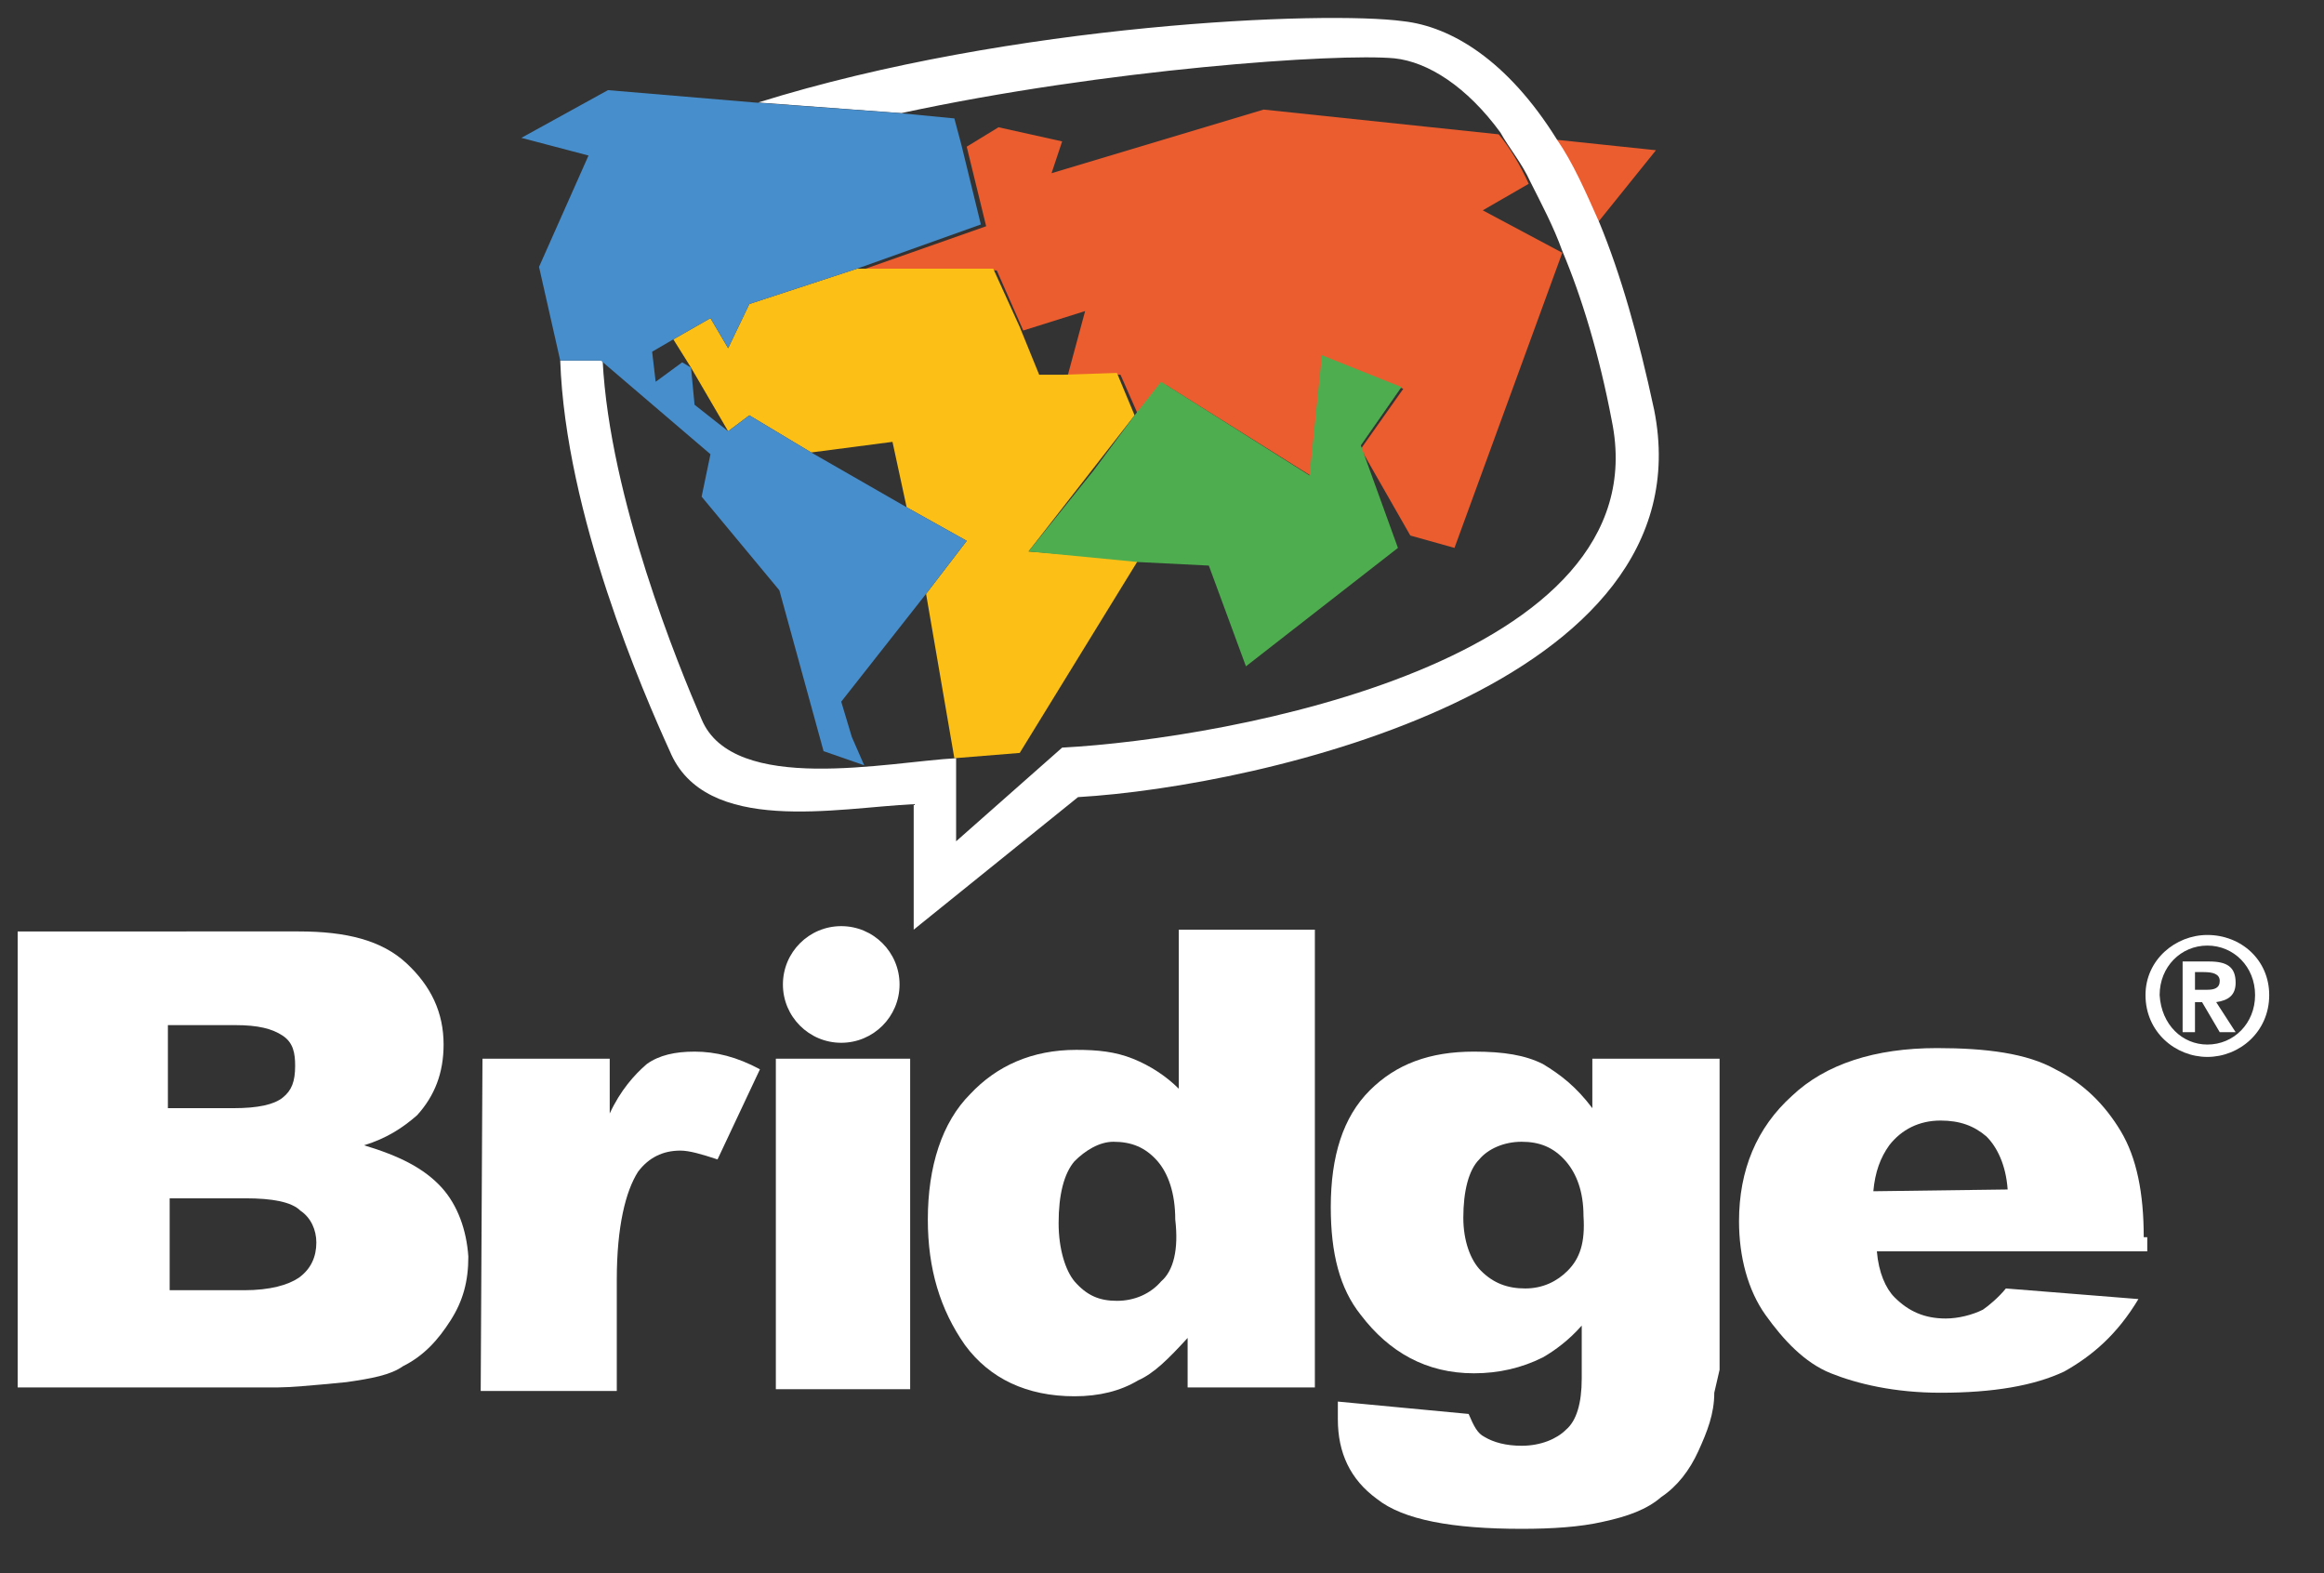 <?xml version="1.0" encoding="utf-8"?>
<!-- Generator: Adobe Illustrator 23.0.1, SVG Export Plug-In . SVG Version: 6.00 Build 0)  -->
<svg version="1.1" id="Capa_1" xmlns="http://www.w3.org/2000/svg" xmlns:xlink="http://www.w3.org/1999/xlink" x="0px" y="0px"
	 viewBox="0 0 131.5 89" style="enable-background:new 0 0 131.5 89;" xml:space="preserve">
<rect x="0" y="0" width="131.5" height="89" fill="#333333" stroke="none"/>
<style type="text/css">
	.st0{fill:#FFFFFF;}
	.st1{fill:#EB5C2F;}
	.st2{fill:#FCBF16;}
	.st3{fill:#4EAE4F;}
	.st4{fill:#478ECC;}
</style>
<g>
	<rect x="43.9" y="59.9" class="st0" width="7.6" height="18.7"/>
	<circle class="st0" cx="47.6" cy="55.7" r="3.3"/>
	<path class="st0" d="M121.3,70c0-2.5-0.4-4.5-1.3-6s-2.1-2.7-3.7-3.5c-1.6-0.9-3.9-1.2-6.7-1.2c-3.5,0-6.3,0.9-8.2,2.7
		c-2,1.8-3,4.2-3,7.1c0,2,0.5,3.9,1.5,5.3s2.2,2.7,3.7,3.3c1.5,0.6,3.6,1.1,6.2,1.1c3,0,5.3-0.4,7-1.2c1.6-0.9,3-2.1,4.2-4.1
		l-7.5-0.6c-0.4,0.5-1,1-1.3,1.2c-0.6,0.3-1.4,0.5-2.1,0.5c-1.2,0-2.1-0.4-2.9-1.2c-0.5-0.5-0.9-1.4-1-2.6h15.3V70H121.3z M106,67.4
		c0.1-1.1,0.4-1.9,0.9-2.6c0.7-0.9,1.7-1.4,2.9-1.4c1.1,0,1.9,0.3,2.6,0.9c0.6,0.6,1.1,1.6,1.2,3L106,67.4L106,67.4z"/>
	<path class="st0" d="M97.3,77.5V59.9h-7.2v2.8c-0.9-1.2-1.8-1.9-2.8-2.5c-1-0.5-2.2-0.7-3.9-0.7c-2.5,0-4.4,0.7-5.9,2.2
		s-2.2,3.7-2.2,6.6c0,2.6,0.5,4.6,1.7,6.1c1.6,2.1,3.7,3.3,6.4,3.3c1.4,0,2.7-0.3,3.9-0.9c0.7-0.4,1.5-1,2.2-1.8v3
		c0,1.4-0.3,2.4-0.9,2.9c-0.5,0.5-1.4,0.9-2.5,0.9c-0.9,0-1.6-0.2-2.1-0.5c-0.4-0.2-0.6-0.6-0.9-1.3l-7.4-0.7c0,0.4,0,0.7,0,1
		c0,1.9,0.7,3.4,2.2,4.5c1.5,1.2,4.3,1.7,8.2,1.7c1.7,0,3.3-0.1,4.6-0.4c1.4-0.3,2.5-0.7,3.3-1.4c0.9-0.6,1.6-1.5,2.1-2.6
		S97,80,97,78.8L97.3,77.5z M88.7,71.9c-0.6,0.6-1.4,1-2.4,1s-1.8-0.3-2.5-1c-0.6-0.6-1-1.7-1-3c0-1.5,0.3-2.7,0.9-3.3
		c0.5-0.6,1.4-1,2.4-1s1.8,0.3,2.5,1.1c0.6,0.7,1,1.7,1,3.1C89.7,70.3,89.4,71.2,88.7,71.9z"/>
	<path class="st0" d="M27.3,59.9h7.2V63c0.6-1.3,1.4-2.2,2.1-2.8c0.7-0.5,1.6-0.7,2.7-0.7c1.2,0,2.4,0.3,3.7,1l-2.4,5.1
		c-0.9-0.3-1.6-0.5-2.1-0.5c-1,0-1.8,0.4-2.4,1.2c-0.7,1.1-1.2,3.1-1.2,6.1v6.3h-7.7L27.3,59.9L27.3,59.9z"/>
	<path class="st0" d="M25,67.2c-1-1.1-2.4-1.8-4.4-2.4c1.3-0.4,2.2-1,3-1.7c1-1.1,1.5-2.4,1.5-4c0-1.8-0.7-3.3-2.1-4.6
		s-3.4-1.8-6.1-1.8H1v25.8h14.7c0.6,0,1.9-0.1,3.9-0.3c1.4-0.2,2.5-0.4,3.2-0.9c1.2-0.6,2-1.5,2.7-2.6s1-2.2,1-3.6
		C26.4,69.6,25.9,68.2,25,67.2z M9.6,58h3.7c1.3,0,2.1,0.2,2.7,0.6s0.7,1,0.7,1.7c0,0.9-0.2,1.4-0.7,1.8c-0.5,0.4-1.4,0.6-2.8,0.6
		H9.5V58H9.6z M16.9,72.3c-0.6,0.4-1.6,0.7-3.1,0.7H9.6v-5.2h4.3c1.5,0,2.6,0.2,3.1,0.7c0.6,0.4,0.9,1.1,0.9,1.8
		C17.9,71.1,17.6,71.8,16.9,72.3z"/>
	<path class="st0" d="M66.7,52.6v9c-0.7-0.7-1.6-1.3-2.6-1.7s-2-0.5-3.2-0.5c-2.5,0-4.5,0.9-6,2.5c-1.6,1.6-2.4,4.1-2.4,7.1
		c0,2.8,0.7,5.1,2.1,7.1C56,78,58.1,79,60.8,79c1.4,0,2.6-0.3,3.6-0.9c0.9-0.4,1.7-1.2,2.8-2.4v2.8h7.2V52.6H66.7z M65.7,72.5
		c-0.6,0.7-1.5,1.1-2.5,1.1s-1.7-0.3-2.4-1.1c-0.5-0.6-0.9-1.8-0.9-3.3c0-1.6,0.3-2.8,0.9-3.5c0.6-0.6,1.4-1.1,2.2-1.1
		c1,0,1.8,0.3,2.5,1.1c0.6,0.7,1,1.8,1,3.3C66.7,70.7,66.4,71.9,65.7,72.5z"/>
	<path class="st1" d="M90.4,12.6c-0.7-1.8-1.5-3.3-2.4-4.7l5.7,0.6L90.4,12.6z M84.8,7.6c0.6,0.7,1.2,1.7,1.7,2.8l-2.6,1.5l4.5,2.4
		L82.3,31l-2.5-0.7L77,25.4l2.4-3.4l-4.5-1.8L74.3,27L66,21.8l-1.5,1.9l-1.1-2.5l-3,0.1l1-3.7l-3.5,1.1l-1.5-3.4h-7.7l7.1-2.5
		l-1.1-4.5l1.8-1.1L60.1,8l-0.6,1.8l12-3.6L84.8,7.6z"/>
	<g>
		<polygon class="st2" points="48.5,15.2 56.2,15.2 57.7,18.5 58.8,21.2 60.2,21.2 63.2,21.1 64.2,23.5 58.2,31.2 64.4,31.7 
			57.7,42.6 54,42.9 52.4,33.6 54.7,30.6 51.3,28.7 50.5,25 45.9,25.6 42.4,23.5 41.2,24.4 39.1,20.8 38.1,19.2 40.2,18 41.2,19.7 
			42.4,17.2 		"/>
	</g>
	<g>
		<polygon class="st3" points="61.9,26.6 64.2,23.5 65.7,21.6 74.1,26.9 74.8,20.1 79.3,21.9 77,25.2 79.1,31 70.5,37.7 68.4,32 
			64.4,31.8 58.2,31.2 		"/>
	</g>
	<g>
		<path class="st0" d="M31.7,20.4h2.4c0.4,7.8,4.3,17.3,5.6,20.3c1.8,4.3,10.6,2.4,14.4,2.2v4.7l6-5.3c9.4-0.5,33.9-4.9,31.1-18.5
			c-0.7-3.7-1.7-7-2.8-9.6c-0.5-1.4-1.2-2.7-1.8-3.9c-0.5-1.1-1.2-1.9-1.7-2.8c-1.9-2.6-4.1-4-6-4.2C75.7,3,62.6,3.9,51,6.4
			l-8.1-0.6C57.3,1.3,75,0.6,79.4,1.2c2.7,0.3,5.9,2.2,8.7,6.7c0.9,1.3,1.6,2.9,2.4,4.7c1.2,2.9,2.2,6.4,3.1,10.6
			C96.7,38.8,71.3,44.5,61,45.1l-9.3,7.5v-7.1c-4.3,0.2-11.8,1.8-13.8-3C36.4,39.2,32,29.1,31.7,20.4z"/>
	</g>
	<g>
		<polygon class="st4" points="31.7,20.4 34,20.4 40.2,25.7 39.7,28.1 44.1,33.4 46.6,42.5 48.9,43.3 48.2,41.7 47.6,39.7 
			52.4,33.6 54.7,30.6 51.3,28.7 45.9,25.6 42.4,23.5 41.2,24.4 39.3,22.9 39.1,20.8 38.6,20.5 37.1,21.6 36.9,19.9 38.1,19.2 
			40.2,18 41.2,19.7 42.4,17.2 48.5,15.2 55.5,12.7 54.4,8.2 54,6.7 50.9,6.4 42.7,5.8 34.4,5.1 29.5,7.8 33.3,8.8 30.5,15.1 		"/>
	</g>
	<g>
		<path class="st0" d="M124.9,52.9c1.9,0,3.5,1.4,3.5,3.4c0,2.1-1.7,3.5-3.5,3.5s-3.5-1.4-3.5-3.5C121.4,54.3,123.1,52.9,124.9,52.9
			z M124.9,59.1c1.5,0,2.7-1.2,2.7-2.8s-1.2-2.8-2.7-2.8s-2.7,1.2-2.7,2.8C122.3,58,123.5,59.1,124.9,59.1z M123.5,54.4h1.5
			c1,0,1.5,0.3,1.5,1.2c0,0.7-0.4,1-1.1,1.1l1.1,1.7h-0.9l-1-1.7h-0.4v1.7h-0.7V54.4z M124.3,56h0.6c0.4,0,0.7-0.1,0.7-0.5
			s-0.4-0.5-0.9-0.5h-0.5v1H124.3z"/>
	</g>
</g>
</svg>
